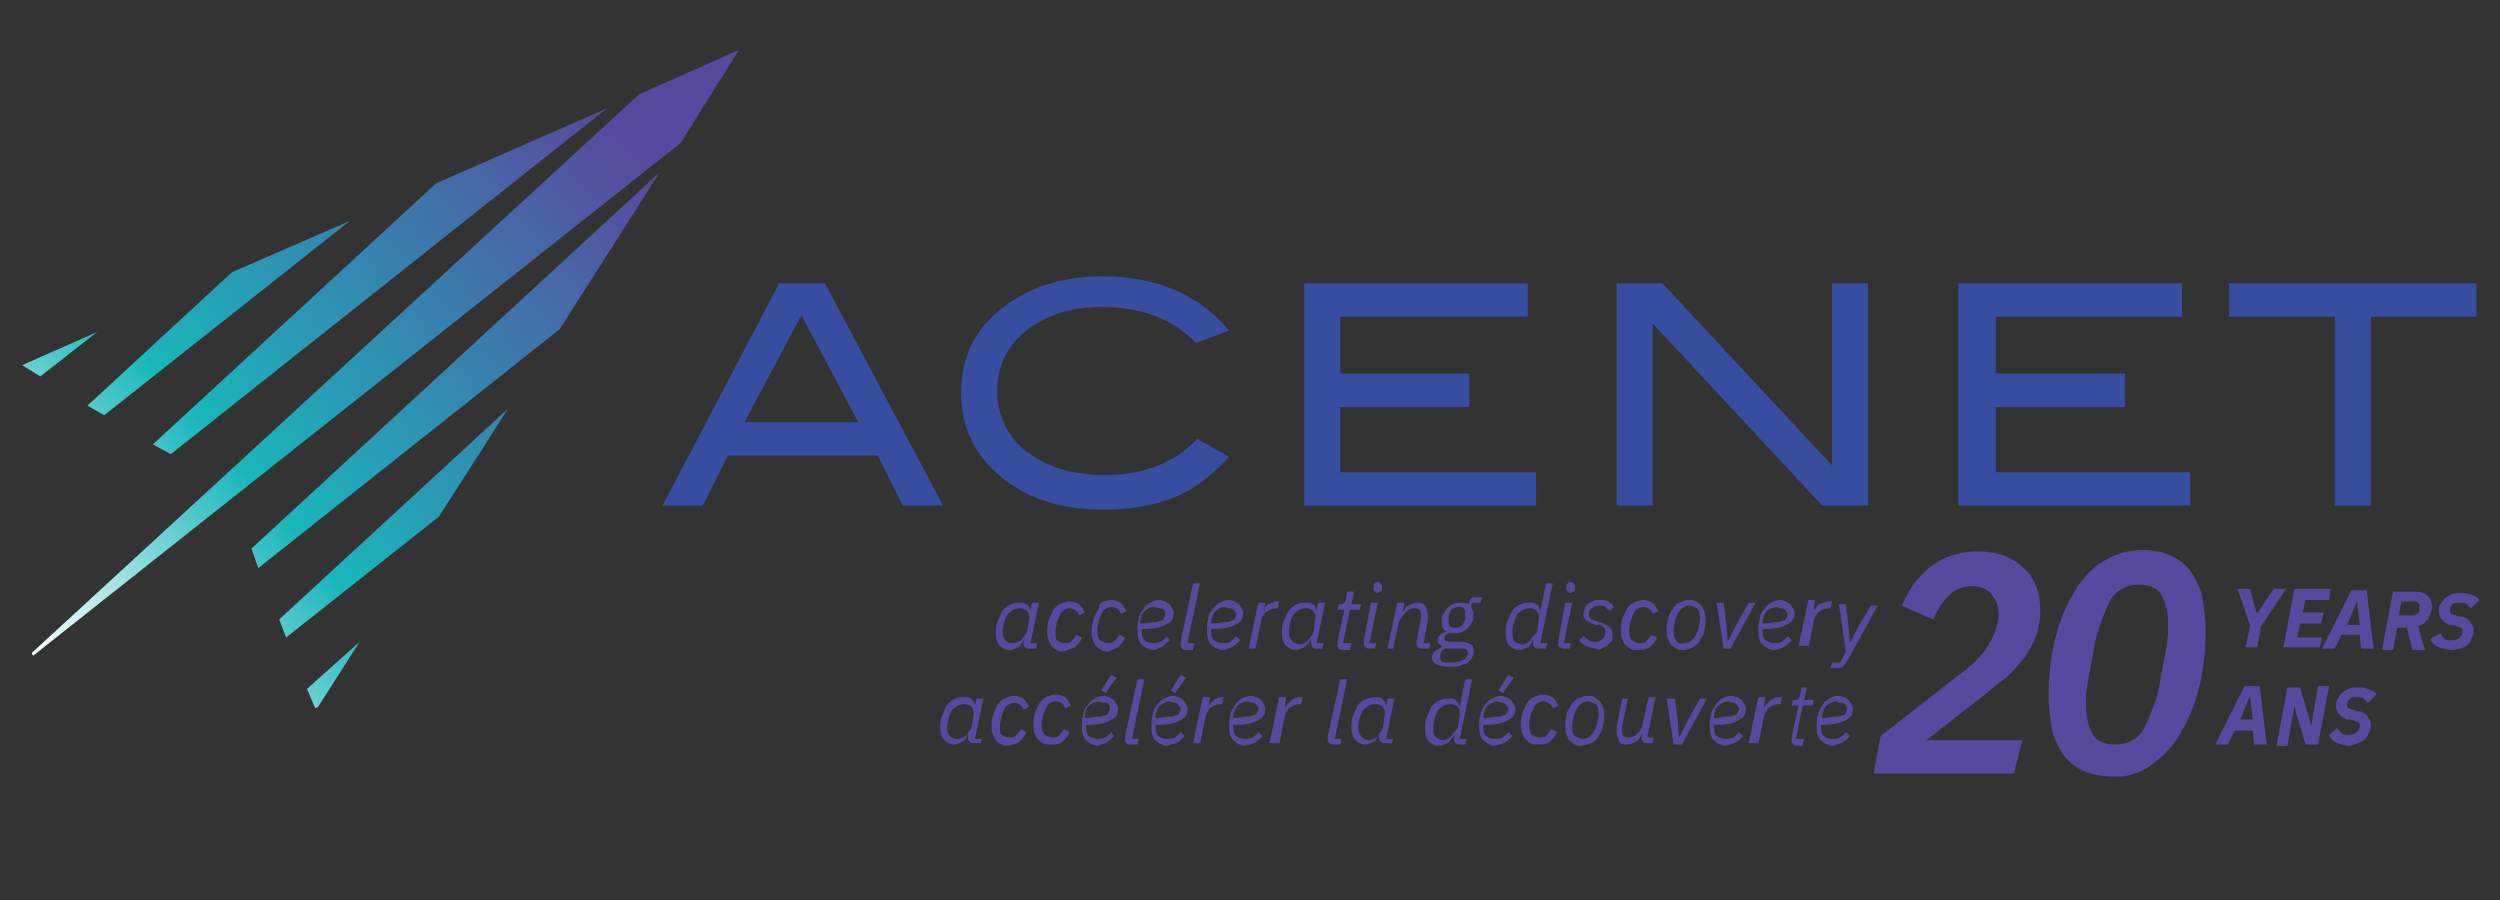 <svg version="1.1" id="Layer_1" xmlns="http://www.w3.org/2000/svg" xmlns:xlink="http://www.w3.org/1999/xlink" x="0px" y="0px" viewBox="0 0 180 64.8" style="enable-background:new 0 0 180 64.8;" xml:space="preserve">
<rect x="0" y="0" width="180" height="64.8" fill="#333333" stroke="none"/>
<style type="text/css">
	.st0{fill:#374D9F;}
	.st1{fill:url(#SVGID_1_);}
	.st2{fill:url(#SVGID_00000079481510816353040230000005397556152268218000_);}
	.st3{fill:#574A9E;}
	.st4{fill:url(#SVGID_00000098932864437689430560000009523406516997210544_);}
	.st5{fill:url(#SVGID_00000163038937608076204630000010994994368368699566_);}
	.st6{fill:url(#SVGID_00000118370685344241913610000012629060100632866963_);}
	.st7{fill:url(#SVGID_00000006666858968845546220000002711851843497156028_);}
	.st8{fill:#19B7BC;}
	.st9{fill:#898A8D;}
	.st10{fill:url(#SVGID_00000055689567986526635410000014024130928603898287_);}
</style>
<g>
	<g>
		<path class="st0" d="M178.4,20.4h-17.9v2.4h7.6v13.6h2.6V22.8h7.6V20.4z M157.8,34h-14.1v-4.7h9.3v-2.4h-9.3v-4.1h13.4v-2.4h-16.1
			v16h16.7V34z M134.5,20.4h-2.6v13.1l-12.2-13.1h-3.3v16h2.6V23.3l12.2,13.1h3.3V20.4z M110.6,34H96.5v-4.7h9.3v-2.4h-9.3v-4.1H110
			v-2.4H93.9v16h16.7V34z M79.4,19.9c-2.8,0-5.1,0.7-7,2.1c-2.2,1.6-3.2,3.7-3.2,6.3c0,2.6,1.1,4.7,3.2,6.3c1.9,1.4,4.2,2.1,7,2.1
			c2,0,3.7-0.3,5.2-0.9c1.4-0.6,2.7-1.6,3.9-2.9l-2.3-1.3c-1.6,1.7-3.8,2.6-6.7,2.6c-2.3,0-4.2-0.6-5.6-1.7
			c-1.4-1.1-2.1-2.6-2.1-4.4c0-1.7,0.7-3.2,2.1-4.3c1.4-1.1,3.2-1.7,5.4-1.7c2.9,0,5.2,0.9,6.8,2.6l2.4-0.9
			C86.4,21.3,83.4,19.9,79.4,19.9 M53.6,30.4l4.1-7.7l4.1,7.7H53.6z M59.4,20.4h-3.3l-8.4,16h2.9l1.8-3.6h10.8l1.8,3.6h2.9
			L59.4,20.4z"></path>
	</g>
	<linearGradient id="SVGID_1_" gradientUnits="userSpaceOnUse" x1="53.168" y1="3.653" x2="2.316" y2="47.085">
		<stop offset="0.161" style="stop-color:#574A9E"></stop>
		<stop offset="0.701" style="stop-color:#19B7BC"></stop>
		<stop offset="1" style="stop-color:#FFFFFF"></stop>
	</linearGradient>
	<path class="st1" d="M1.6,26.3l1.3,0.8L7,23.9l-5.2,2.3L1.6,26.3L1.6,26.3z M6.3,29.2l1.2,0.7l17.7-14l-8.5,3.7L6.3,29.2L6.3,29.2z
		 M20.6,45.9l11-8.7l5-7.8L20.1,44.6L20.6,45.9L20.6,45.9z M18.6,40.9l21.7-17.2l7.2-11.3L18.1,39.5L18.6,40.9L18.6,40.9z M53.2,3.6
		L46,6.8L2.3,47c0,0,0,0,0,0.1c0,0,0,0,0.1,0.1l46.6-36.9L53.2,3.6L53.2,3.6z M31.4,13.2L11,32l1.3,0.7L43.7,7.8L31.4,13.2
		L31.4,13.2z M22.1,49.6l0.6,1.4l0.2-0.1l3-4.7L22.1,49.6L22.1,49.6z"></path>
	<path class="st3" d="M177.2,46.7c0.2-0.1,0.4-0.2,0.5-0.3s0.2-0.3,0.3-0.5c0.1-0.2,0.1-0.4,0.1-0.5c0-0.2,0-0.3-0.1-0.4
		c-0.1-0.1-0.1-0.2-0.2-0.3c-0.1-0.1-0.2-0.2-0.3-0.2c-0.1-0.1-0.3-0.1-0.4-0.1l-0.3-0.1c-0.1,0-0.2-0.1-0.3-0.1
		c-0.1-0.1-0.1-0.2-0.1-0.3c0-0.2,0.1-0.3,0.2-0.4c0.1-0.1,0.3-0.1,0.5-0.1c0.2,0,0.4,0,0.5,0.1c0.1,0.1,0.2,0.2,0.3,0.3l0.6-0.6
		c-0.1-0.2-0.3-0.3-0.6-0.4s-0.5-0.1-0.8-0.1c-0.2,0-0.4,0-0.6,0.1c-0.2,0.1-0.4,0.2-0.5,0.3c-0.1,0.1-0.2,0.3-0.3,0.4
		s-0.1,0.3-0.1,0.5c0,0.2,0,0.3,0.1,0.4c0,0.1,0.1,0.2,0.2,0.3c0.1,0.1,0.2,0.2,0.3,0.2c0.1,0.1,0.2,0.1,0.4,0.1l0.3,0.1
		c0.1,0,0.2,0.1,0.3,0.1c0.1,0.1,0.1,0.2,0.1,0.3c0,0.2-0.1,0.3-0.2,0.4c-0.1,0.1-0.3,0.2-0.6,0.2c-0.2,0-0.4,0-0.5-0.1
		c-0.1-0.1-0.2-0.2-0.3-0.4L175,46c0.1,0.3,0.3,0.5,0.6,0.6c0.3,0.1,0.6,0.2,0.9,0.2C176.8,46.8,177,46.7,177.2,46.7 M172.7,44.4
		l0.2-1.1h0.9c0.1,0,0.2,0,0.3,0.1c0.1,0.1,0.1,0.1,0.1,0.2c0,0,0,0.1,0,0.1c0,0.1,0,0.1,0,0.2c0,0.1-0.1,0.3-0.2,0.3
		c-0.1,0.1-0.2,0.1-0.3,0.1H172.7z M172.6,45.2h0.7l0.4,1.6h0.9l-0.5-1.7c0.2-0.1,0.3-0.1,0.4-0.2c0.1-0.1,0.2-0.2,0.3-0.3
		c0.1-0.1,0.1-0.3,0.2-0.4c0-0.2,0.1-0.3,0.1-0.5c0-0.3-0.1-0.6-0.3-0.8c-0.2-0.2-0.5-0.3-0.9-0.3h-1.6l-0.8,4.2h0.8L172.6,45.2z
		 M169.9,45H169l0.7-1.7h0L169.9,45z M170.9,46.7l-0.5-4.2h-1.1l-2.1,4.2h0.9l0.5-1h1.3l0.1,1H170.9z M167,46.7l0.2-0.8h-1.8l0.2-1
		h1.5l0.2-0.8h-1.5l0.2-0.9h1.7l0.1-0.8h-2.6l-0.8,4.2H167z M162.5,46.7l0.3-1.6l1.8-2.7h-0.9l-1.2,1.8h0l-0.5-1.8h-0.9l0.9,2.6
		l-0.3,1.6H162.5z"></path>
	<path class="st3" d="M132.6,50.6c0.1,0,0.1,0,0.2,0.1c0.1,0,0.1,0.1,0.1,0.1c0,0.1,0.1,0.1,0.1,0.2c0,0.1,0,0.2-0.1,0.3
		c0,0.1-0.1,0.2-0.3,0.2c-0.1,0.1-0.3,0.1-0.5,0.1c-0.2,0-0.5,0.1-0.9,0.1l0-0.2c0-0.1,0.1-0.3,0.1-0.4c0.1-0.1,0.1-0.2,0.2-0.3
		c0.1-0.1,0.2-0.1,0.3-0.2c0.1,0,0.2-0.1,0.4-0.1C132.4,50.6,132.5,50.6,132.6,50.6 M132.6,53.5c0.2-0.1,0.4-0.3,0.6-0.5l-0.3-0.3
		c-0.1,0.2-0.3,0.3-0.4,0.4c-0.2,0.1-0.4,0.1-0.6,0.1c-0.3,0-0.4-0.1-0.6-0.2c-0.1-0.1-0.2-0.3-0.2-0.6c0,0,0-0.1,0-0.1s0-0.1,0-0.1
		c0.8,0,1.3-0.1,1.7-0.3c0.4-0.2,0.6-0.4,0.6-0.8c0-0.1,0-0.3-0.1-0.4c-0.1-0.1-0.1-0.2-0.2-0.3c-0.1-0.1-0.2-0.1-0.3-0.2
		c-0.1,0-0.3-0.1-0.4-0.1c-0.3,0-0.5,0.1-0.7,0.2c-0.2,0.1-0.4,0.3-0.5,0.5s-0.3,0.4-0.3,0.7c-0.1,0.2-0.1,0.5-0.1,0.8
		c0,0.5,0.1,0.8,0.3,1c0.2,0.2,0.5,0.4,0.9,0.4C132.2,53.6,132.4,53.6,132.6,53.5 M129.8,53.6l0.1-0.4h-0.6l0.5-2.4h0.7l0.1-0.4
		h-0.7l0.2-0.9h-0.4l-0.1,0.6c0,0.1-0.1,0.2-0.1,0.2c0,0-0.1,0.1-0.2,0.1h-0.2l-0.1,0.4h0.5l-0.5,2.3c0,0.1,0,0.1,0,0.2
		c0,0.1,0,0.2,0.1,0.3c0.1,0.1,0.2,0.1,0.3,0.1H129.8z M126.6,53.6l0.4-2c0-0.1,0.1-0.2,0.1-0.3c0.1-0.1,0.1-0.2,0.2-0.3
		c0.1-0.1,0.2-0.1,0.3-0.2c0.1,0,0.2-0.1,0.4-0.1h0.2l0.1-0.5h-0.2c-0.1,0-0.3,0-0.4,0.1c-0.1,0-0.2,0.1-0.3,0.2
		c-0.1,0.1-0.1,0.1-0.2,0.2s-0.1,0.2-0.2,0.2h0l0.1-0.7h-0.5l-0.7,3.3H126.6z M124.8,50.6c0.1,0,0.1,0,0.2,0.1s0.1,0.1,0.1,0.1
		c0,0.1,0.1,0.1,0.1,0.2c0,0.1,0,0.2-0.1,0.3c0,0.1-0.1,0.2-0.3,0.2c-0.1,0.1-0.3,0.1-0.5,0.1c-0.2,0-0.5,0.1-0.9,0.1l0-0.2
		c0-0.1,0.1-0.3,0.1-0.4c0.1-0.1,0.1-0.2,0.2-0.3c0.1-0.1,0.2-0.1,0.3-0.2c0.1,0,0.2-0.1,0.4-0.1C124.7,50.6,124.7,50.6,124.8,50.6
		 M124.9,53.5c0.2-0.1,0.4-0.3,0.6-0.5l-0.3-0.3c-0.1,0.2-0.3,0.3-0.4,0.4c-0.2,0.1-0.4,0.1-0.6,0.1c-0.3,0-0.4-0.1-0.6-0.2
		c-0.1-0.1-0.2-0.3-0.2-0.6c0,0,0-0.1,0-0.1c0,0,0-0.1,0-0.1c0.8,0,1.3-0.1,1.7-0.3c0.4-0.2,0.6-0.4,0.6-0.8c0-0.1,0-0.3-0.1-0.4
		s-0.1-0.2-0.2-0.3c-0.1-0.1-0.2-0.1-0.3-0.2c-0.1,0-0.3-0.1-0.4-0.1c-0.3,0-0.5,0.1-0.7,0.2s-0.4,0.3-0.5,0.5
		c-0.1,0.2-0.3,0.4-0.3,0.7c-0.1,0.2-0.1,0.5-0.1,0.8c0,0.5,0.1,0.8,0.3,1c0.2,0.2,0.5,0.4,0.9,0.4
		C124.4,53.6,124.6,53.6,124.9,53.5 M121.1,53.6l1.8-3.3h-0.5l-0.9,1.6l-0.6,1.2h0l-0.1-1.2l-0.2-1.6H120l0.5,3.3H121.1z
		 M116.8,50.3l-0.4,2c0,0.1,0,0.2,0,0.2c0,0.1,0,0.1,0,0.2c0,0.3,0.1,0.5,0.2,0.7c0.1,0.2,0.3,0.2,0.6,0.2c0.2,0,0.4-0.1,0.6-0.2
		c0.2-0.1,0.3-0.3,0.4-0.6h0l0,0.1c0,0.1,0,0.1,0,0.2c0,0.1,0,0.2,0.1,0.3c0.1,0.1,0.2,0.1,0.3,0.1h0.4l0.1-0.4h-0.5l0.6-2.9h-0.5
		l-0.4,1.8c0,0.1-0.1,0.3-0.1,0.4c-0.1,0.2-0.2,0.3-0.3,0.4c-0.2,0.2-0.4,0.3-0.6,0.3c-0.2,0-0.3,0-0.4-0.1
		c-0.1-0.1-0.1-0.2-0.1-0.4c0,0,0-0.1,0-0.1c0-0.1,0-0.1,0-0.2l0.4-2H116.8z M113.4,53c-0.1-0.1-0.2-0.3-0.2-0.6c0-0.1,0-0.2,0-0.3
		l0.1-0.5c0.1-0.3,0.2-0.6,0.4-0.8c0.2-0.2,0.4-0.3,0.6-0.3c0.2,0,0.4,0.1,0.6,0.2c0.1,0.1,0.2,0.3,0.2,0.6c0,0.1,0,0.2,0,0.3
		l-0.1,0.5c-0.1,0.3-0.2,0.6-0.4,0.8c-0.2,0.2-0.4,0.3-0.6,0.3C113.8,53.2,113.6,53.1,113.4,53 M114.6,53.5c0.2-0.1,0.4-0.3,0.5-0.5
		c0.1-0.2,0.3-0.4,0.3-0.7c0.1-0.3,0.1-0.5,0.1-0.8c0-0.2,0-0.4-0.1-0.6c-0.1-0.2-0.1-0.3-0.2-0.4c-0.1-0.1-0.2-0.2-0.4-0.3
		c-0.1-0.1-0.3-0.1-0.5-0.1c-0.2,0-0.5,0.1-0.7,0.2c-0.2,0.1-0.4,0.3-0.5,0.5c-0.1,0.2-0.3,0.4-0.3,0.7c-0.1,0.3-0.1,0.5-0.1,0.8
		c0,0.2,0,0.4,0.1,0.6c0.1,0.2,0.1,0.3,0.2,0.4c0.1,0.1,0.2,0.2,0.4,0.3c0.1,0.1,0.3,0.1,0.5,0.1C114.2,53.6,114.4,53.6,114.6,53.5
		 M111.6,53.4c0.2-0.2,0.4-0.4,0.5-0.7l-0.4-0.2c-0.1,0.2-0.3,0.4-0.4,0.5c-0.1,0.1-0.3,0.1-0.4,0.1c-0.3,0-0.4-0.1-0.6-0.2
		c-0.1-0.1-0.2-0.3-0.2-0.6c0,0,0-0.1,0-0.1c0-0.1,0-0.1,0-0.2l0.1-0.5c0.1-0.3,0.2-0.5,0.3-0.7c0.2-0.2,0.4-0.3,0.6-0.3
		c0.3,0,0.6,0.2,0.7,0.5l0.4-0.2c-0.1-0.2-0.2-0.4-0.4-0.6c-0.2-0.1-0.4-0.2-0.7-0.2c-0.2,0-0.5,0.1-0.7,0.2s-0.4,0.3-0.5,0.5
		c-0.1,0.2-0.2,0.4-0.3,0.7c-0.1,0.3-0.1,0.5-0.1,0.8c0,0.2,0,0.4,0.1,0.6c0.1,0.2,0.1,0.3,0.2,0.4c0.1,0.1,0.2,0.2,0.4,0.3
		c0.1,0.1,0.3,0.1,0.5,0.1C111.1,53.6,111.4,53.6,111.6,53.4 M109,48.8l-0.4-0.2l-0.7,1.1l0.3,0.2L109,48.8z M108.2,50.6
		c0.1,0,0.1,0,0.2,0.1s0.1,0.1,0.1,0.1c0,0.1,0.1,0.1,0.1,0.2c0,0.1,0,0.2-0.1,0.3c0,0.1-0.1,0.2-0.3,0.2c-0.1,0.1-0.3,0.1-0.5,0.1
		c-0.2,0-0.5,0.1-0.9,0.1l0-0.2c0-0.1,0.1-0.3,0.1-0.4c0.1-0.1,0.1-0.2,0.2-0.3c0.1-0.1,0.2-0.1,0.3-0.2c0.1,0,0.2-0.1,0.4-0.1
		C108.1,50.6,108.2,50.6,108.2,50.6 M108.3,53.5c0.2-0.1,0.4-0.3,0.6-0.5l-0.3-0.3c-0.1,0.2-0.3,0.3-0.4,0.4
		c-0.2,0.1-0.4,0.1-0.6,0.1c-0.3,0-0.4-0.1-0.6-0.2c-0.1-0.1-0.2-0.3-0.2-0.6c0,0,0-0.1,0-0.1c0,0,0-0.1,0-0.1
		c0.8,0,1.3-0.1,1.7-0.3c0.4-0.2,0.6-0.4,0.6-0.8c0-0.1,0-0.3-0.1-0.4s-0.1-0.2-0.2-0.3c-0.1-0.1-0.2-0.1-0.3-0.2
		c-0.1,0-0.3-0.1-0.4-0.1c-0.3,0-0.5,0.1-0.7,0.2s-0.4,0.3-0.5,0.5s-0.3,0.4-0.3,0.7c-0.1,0.2-0.1,0.5-0.1,0.8c0,0.5,0.1,0.8,0.3,1
		c0.2,0.2,0.5,0.4,0.9,0.4C107.8,53.6,108.1,53.6,108.3,53.5 M103.3,53c-0.1-0.1-0.1-0.3-0.1-0.5c0-0.1,0-0.2,0-0.3l0.1-0.5
		c0.1-0.3,0.2-0.6,0.4-0.7c0.2-0.2,0.4-0.3,0.7-0.3c0.1,0,0.3,0,0.4,0.1c0.1,0,0.2,0.1,0.2,0.2c0.1,0.1,0.1,0.2,0.1,0.2
		c0,0.1,0,0.2,0,0.3l-0.1,0.7c0,0.2-0.1,0.3-0.2,0.4c-0.1,0.1-0.2,0.2-0.3,0.4c-0.1,0.1-0.2,0.2-0.3,0.2c-0.1,0.1-0.2,0.1-0.4,0.1
		C103.5,53.2,103.4,53.1,103.3,53 M105.5,53.6l0.1-0.4h-0.5l0.9-4.3h-0.5l-0.4,2h0c0-0.1-0.1-0.2-0.1-0.3c-0.1-0.1-0.1-0.1-0.2-0.2
		c-0.1-0.1-0.2-0.1-0.3-0.1c-0.1,0-0.2,0-0.3,0c-0.3,0-0.5,0.1-0.7,0.2c-0.2,0.1-0.4,0.3-0.5,0.5c-0.1,0.2-0.2,0.5-0.3,0.7
		c-0.1,0.3-0.1,0.5-0.1,0.8c0,0.4,0.1,0.7,0.3,0.9c0.2,0.2,0.4,0.3,0.7,0.3c0.2,0,0.4-0.1,0.6-0.2c0.2-0.1,0.3-0.3,0.5-0.6h0l0,0.1
		c0,0.1,0,0.1,0,0.2c0,0.1,0,0.2,0.1,0.3c0.1,0.1,0.2,0.1,0.3,0.1H105.5z M98,53c-0.1-0.1-0.2-0.3-0.2-0.5c0-0.1,0-0.2,0-0.3
		l0.1-0.5c0.1-0.3,0.2-0.6,0.4-0.7c0.2-0.2,0.4-0.3,0.7-0.3c0.1,0,0.3,0,0.4,0.1c0.1,0,0.2,0.1,0.2,0.2c0.1,0.1,0.1,0.2,0.1,0.2
		c0,0.1,0,0.2,0,0.3l-0.1,0.7c0,0.2-0.1,0.3-0.1,0.4c-0.1,0.1-0.2,0.2-0.3,0.4c-0.1,0.1-0.2,0.2-0.3,0.2c-0.1,0.1-0.2,0.1-0.4,0.1
		C98.2,53.2,98.1,53.1,98,53 M100.2,53.6l0.1-0.4h-0.5l0.6-2.9h-0.5l-0.1,0.5h0c0-0.1-0.1-0.2-0.1-0.3c-0.1-0.1-0.1-0.1-0.2-0.2
		c-0.1-0.1-0.2-0.1-0.3-0.1c-0.1,0-0.2,0-0.3,0c-0.3,0-0.5,0.1-0.7,0.2c-0.2,0.1-0.4,0.3-0.5,0.5c-0.1,0.2-0.2,0.5-0.3,0.7
		s-0.1,0.5-0.1,0.8c0,0.4,0.1,0.7,0.3,0.9c0.2,0.2,0.4,0.3,0.7,0.3c0.2,0,0.4-0.1,0.6-0.2c0.2-0.1,0.3-0.3,0.4-0.6h0l0,0.1
		c0,0.1,0,0.1,0,0.2c0,0.1,0,0.2,0.1,0.3c0.1,0.1,0.2,0.1,0.3,0.1H100.2z M96.5,53.6l0.1-0.4h-0.5l0.9-4.3h-0.5L95.6,53
		c0,0.1,0,0.1,0,0.2c0,0.1,0,0.2,0.1,0.3c0.1,0.1,0.2,0.1,0.3,0.1H96.5z M92.1,53.6l0.4-2c0-0.1,0.1-0.2,0.1-0.3
		c0.1-0.1,0.1-0.2,0.2-0.3c0.1-0.1,0.2-0.1,0.3-0.2c0.1,0,0.2-0.1,0.4-0.1h0.2l0.1-0.5h-0.2c-0.1,0-0.3,0-0.4,0.1
		c-0.1,0-0.2,0.1-0.3,0.2c-0.1,0.1-0.1,0.1-0.2,0.2c-0.1,0.1-0.1,0.2-0.2,0.2h0l0.1-0.7h-0.5l-0.7,3.3H92.1z M90.2,50.6
		c0.1,0,0.1,0,0.2,0.1s0.1,0.1,0.1,0.1c0,0.1,0.1,0.1,0.1,0.2c0,0.1,0,0.2-0.1,0.3c0,0.1-0.1,0.2-0.3,0.2c-0.1,0.1-0.3,0.1-0.5,0.1
		c-0.2,0-0.5,0.1-0.9,0.1l0-0.2c0-0.1,0.1-0.3,0.1-0.4c0.1-0.1,0.1-0.2,0.2-0.3c0.1-0.1,0.2-0.1,0.3-0.2c0.1,0,0.2-0.1,0.4-0.1
		C90.1,50.6,90.2,50.6,90.2,50.6 M90.3,53.5c0.2-0.1,0.4-0.3,0.6-0.5l-0.3-0.3c-0.1,0.2-0.3,0.3-0.4,0.4c-0.2,0.1-0.4,0.1-0.6,0.1
		c-0.3,0-0.4-0.1-0.6-0.2c-0.1-0.1-0.2-0.3-0.2-0.6c0,0,0-0.1,0-0.1s0-0.1,0-0.1c0.8,0,1.3-0.1,1.7-0.3c0.4-0.2,0.6-0.4,0.6-0.8
		c0-0.1,0-0.3-0.1-0.4s-0.1-0.2-0.2-0.3c-0.1-0.1-0.2-0.1-0.3-0.2c-0.1,0-0.3-0.1-0.4-0.1c-0.3,0-0.5,0.1-0.7,0.2s-0.4,0.3-0.5,0.5
		c-0.1,0.2-0.3,0.4-0.3,0.7c-0.1,0.2-0.1,0.5-0.1,0.8c0,0.5,0.1,0.8,0.3,1c0.2,0.2,0.5,0.4,0.9,0.4C89.8,53.6,90.1,53.6,90.3,53.5
		 M86.4,53.6l0.4-2c0-0.1,0.1-0.2,0.1-0.3c0.1-0.1,0.1-0.2,0.2-0.3c0.1-0.1,0.2-0.1,0.3-0.2c0.1,0,0.2-0.1,0.4-0.1h0.2l0.1-0.5H88
		c-0.1,0-0.3,0-0.4,0.1c-0.1,0-0.2,0.1-0.3,0.2c-0.1,0.1-0.1,0.1-0.2,0.2S87,50.8,87,50.9h0l0.1-0.7h-0.5l-0.7,3.3H86.4z M85.4,48.8
		L85,48.6l-0.7,1.1l0.3,0.2L85.4,48.8z M84.6,50.6c0.1,0,0.1,0,0.2,0.1s0.1,0.1,0.1,0.1c0,0.1,0.1,0.1,0.1,0.2c0,0.1,0,0.2-0.1,0.3
		c0,0.1-0.1,0.2-0.3,0.2c-0.1,0.1-0.3,0.1-0.5,0.1c-0.2,0-0.5,0.1-0.9,0.1l0-0.2c0-0.1,0.1-0.3,0.1-0.4c0.1-0.1,0.1-0.2,0.2-0.3
		c0.1-0.1,0.2-0.1,0.3-0.2c0.1,0,0.2-0.1,0.4-0.1C84.5,50.6,84.5,50.6,84.6,50.6 M84.7,53.5c0.2-0.1,0.4-0.3,0.6-0.5L85,52.7
		c-0.1,0.2-0.3,0.3-0.4,0.4c-0.2,0.1-0.4,0.1-0.6,0.1c-0.3,0-0.4-0.1-0.6-0.2c-0.1-0.1-0.2-0.3-0.2-0.6c0,0,0-0.1,0-0.1
		c0,0,0-0.1,0-0.1c0.8,0,1.3-0.1,1.7-0.3c0.4-0.2,0.6-0.4,0.6-0.8c0-0.1,0-0.3-0.1-0.4s-0.1-0.2-0.2-0.3c-0.1-0.1-0.2-0.1-0.3-0.2
		c-0.1,0-0.3-0.1-0.4-0.1c-0.3,0-0.5,0.1-0.7,0.2c-0.2,0.1-0.4,0.3-0.5,0.5c-0.2,0.2-0.3,0.4-0.3,0.7c-0.1,0.2-0.1,0.5-0.1,0.8
		c0,0.5,0.1,0.8,0.3,1c0.2,0.2,0.5,0.4,0.9,0.4C84.2,53.6,84.4,53.6,84.7,53.5 M81.9,53.6l0.1-0.4h-0.5l0.9-4.3h-0.5L81,53
		c0,0.1,0,0.1,0,0.2c0,0.1,0,0.2,0.1,0.3c0.1,0.1,0.2,0.1,0.3,0.1H81.9z M80.4,48.8l-0.4-0.2l-0.7,1.1l0.3,0.2L80.4,48.8z
		 M79.6,50.6c0.1,0,0.1,0,0.2,0.1s0.1,0.1,0.1,0.1c0,0.1,0,0.1,0,0.2c0,0.1,0,0.2-0.1,0.3c0,0.1-0.1,0.2-0.3,0.2
		c-0.1,0.1-0.3,0.1-0.5,0.1c-0.2,0-0.5,0.1-0.9,0.1l0-0.2c0-0.1,0.1-0.3,0.1-0.4c0.1-0.1,0.1-0.2,0.2-0.3c0.1-0.1,0.2-0.1,0.3-0.2
		c0.1,0,0.2-0.1,0.4-0.1C79.4,50.6,79.5,50.6,79.6,50.6 M79.6,53.5c0.2-0.1,0.4-0.3,0.6-0.5L80,52.7c-0.1,0.2-0.3,0.3-0.4,0.4
		c-0.2,0.1-0.4,0.1-0.6,0.1c-0.3,0-0.4-0.1-0.6-0.2c-0.1-0.1-0.2-0.3-0.2-0.6c0,0,0-0.1,0-0.1s0-0.1,0-0.1c0.8,0,1.3-0.1,1.7-0.3
		c0.4-0.2,0.6-0.4,0.6-0.8c0-0.1,0-0.3-0.1-0.4s-0.1-0.2-0.2-0.3c-0.1-0.1-0.2-0.1-0.3-0.2c-0.1,0-0.3-0.1-0.4-0.1
		c-0.3,0-0.5,0.1-0.7,0.2c-0.2,0.1-0.4,0.3-0.5,0.5c-0.2,0.2-0.3,0.4-0.3,0.7c-0.1,0.2-0.1,0.5-0.1,0.8c0,0.5,0.1,0.8,0.3,1
		c0.2,0.2,0.5,0.4,0.9,0.4C79.2,53.6,79.4,53.6,79.6,53.5 M76.5,53.4c0.2-0.2,0.4-0.4,0.5-0.7l-0.4-0.2c-0.1,0.2-0.3,0.4-0.4,0.5
		c-0.1,0.1-0.3,0.1-0.4,0.1c-0.3,0-0.4-0.1-0.6-0.2c-0.1-0.1-0.2-0.3-0.2-0.6c0,0,0-0.1,0-0.1c0-0.1,0-0.1,0-0.2l0.1-0.5
		c0.1-0.3,0.2-0.5,0.3-0.7c0.2-0.2,0.4-0.3,0.6-0.3c0.4,0,0.6,0.2,0.7,0.5l0.4-0.2c-0.1-0.2-0.2-0.4-0.4-0.6
		c-0.2-0.1-0.4-0.2-0.7-0.2c-0.2,0-0.5,0.1-0.7,0.2s-0.4,0.3-0.5,0.5c-0.1,0.2-0.2,0.4-0.3,0.7c-0.1,0.3-0.1,0.5-0.1,0.8
		c0,0.2,0,0.4,0.1,0.6s0.1,0.3,0.2,0.4s0.2,0.2,0.4,0.3c0.1,0.1,0.3,0.1,0.5,0.1C76,53.6,76.3,53.6,76.5,53.4 M73.4,53.4
		c0.2-0.2,0.4-0.4,0.5-0.7l-0.4-0.2c-0.1,0.2-0.3,0.4-0.4,0.5c-0.1,0.1-0.3,0.1-0.4,0.1c-0.3,0-0.4-0.1-0.6-0.2
		C72,52.8,72,52.6,72,52.4c0,0,0-0.1,0-0.1c0-0.1,0-0.1,0-0.2l0.1-0.5c0.1-0.3,0.2-0.5,0.3-0.7c0.2-0.2,0.4-0.3,0.6-0.3
		c0.3,0,0.6,0.2,0.7,0.5l0.4-0.2c-0.1-0.2-0.2-0.4-0.4-0.6c-0.2-0.1-0.4-0.2-0.7-0.2c-0.2,0-0.5,0.1-0.7,0.2
		c-0.2,0.1-0.4,0.3-0.5,0.5c-0.1,0.2-0.2,0.4-0.3,0.7c-0.1,0.3-0.1,0.5-0.1,0.8c0,0.2,0,0.4,0.1,0.6c0.1,0.2,0.1,0.3,0.2,0.4
		c0.1,0.1,0.2,0.2,0.4,0.3c0.1,0.1,0.3,0.1,0.5,0.1C72.9,53.6,73.2,53.6,73.4,53.4 M68.4,53c-0.1-0.1-0.2-0.3-0.2-0.5
		c0-0.1,0-0.2,0-0.3l0.1-0.5c0.1-0.3,0.2-0.6,0.4-0.7c0.2-0.2,0.4-0.3,0.7-0.3c0.1,0,0.3,0,0.4,0.1c0.1,0,0.2,0.1,0.2,0.2
		c0.1,0.1,0.1,0.2,0.1,0.2c0,0.1,0,0.2,0,0.3L70,52.1c0,0.2-0.1,0.3-0.1,0.4c-0.1,0.1-0.2,0.2-0.3,0.4c-0.1,0.1-0.2,0.2-0.3,0.2
		c-0.1,0.1-0.2,0.1-0.4,0.1C68.7,53.2,68.5,53.1,68.4,53 M70.6,53.6l0.1-0.4h-0.5l0.6-2.9h-0.5l-0.1,0.5h0c0-0.1-0.1-0.2-0.1-0.3
		c-0.1-0.1-0.1-0.1-0.2-0.2c-0.1-0.1-0.2-0.1-0.3-0.1c-0.1,0-0.2,0-0.3,0c-0.3,0-0.5,0.1-0.7,0.2c-0.2,0.1-0.4,0.3-0.5,0.5
		c-0.1,0.2-0.2,0.5-0.3,0.7c-0.1,0.3-0.1,0.5-0.1,0.8c0,0.4,0.1,0.7,0.3,0.9c0.2,0.2,0.4,0.3,0.7,0.3c0.2,0,0.4-0.1,0.6-0.2
		c0.2-0.1,0.3-0.3,0.4-0.6h0l0,0.1c0,0.1,0,0.1,0,0.2c0,0.1,0,0.2,0.1,0.3c0.1,0.1,0.2,0.1,0.3,0.1H70.6z"></path>
	<path class="st3" d="M133.8,45.1l-0.6,1.2h0l-0.1-1.2l-0.2-1.6h-0.5l0.5,3.4l-0.4,0.8h-0.6l-0.1,0.4h0.5c0.2,0,0.3,0,0.4-0.1
		c0.1-0.1,0.2-0.2,0.3-0.4l2.2-4h-0.5L133.8,45.1z M130.2,46.7l0.4-2c0-0.1,0.1-0.2,0.1-0.3c0.1-0.1,0.1-0.2,0.2-0.3
		c0.1-0.1,0.2-0.1,0.3-0.2c0.1,0,0.2-0.1,0.4-0.1h0.2l0.1-0.5h-0.2c-0.1,0-0.3,0-0.4,0.1c-0.1,0-0.2,0.1-0.3,0.1
		c-0.1,0.1-0.1,0.1-0.2,0.2c-0.1,0.1-0.1,0.2-0.2,0.2h0l0.1-0.7h-0.5l-0.7,3.3H130.2z M128.3,43.8c0.1,0,0.1,0,0.2,0.1
		c0.1,0,0.1,0.1,0.1,0.1c0,0.1,0.1,0.1,0.1,0.2c0,0.1,0,0.2-0.1,0.3c0,0.1-0.1,0.2-0.3,0.2c-0.1,0.1-0.3,0.1-0.5,0.1
		c-0.2,0-0.5,0.1-0.9,0.1l0-0.2c0-0.1,0.1-0.3,0.1-0.4c0.1-0.1,0.1-0.2,0.2-0.3c0.1-0.1,0.2-0.1,0.3-0.2c0.1,0,0.2-0.1,0.4-0.1
		C128.2,43.8,128.3,43.8,128.3,43.8 M128.4,46.6c0.2-0.1,0.4-0.3,0.6-0.5l-0.3-0.3c-0.1,0.2-0.3,0.3-0.4,0.4
		c-0.2,0.1-0.4,0.1-0.6,0.1c-0.3,0-0.4-0.1-0.6-0.2c-0.1-0.1-0.2-0.3-0.2-0.6c0,0,0-0.1,0-0.1c0,0,0-0.1,0-0.1
		c0.8,0,1.3-0.1,1.7-0.3c0.4-0.2,0.6-0.4,0.6-0.8c0-0.2,0-0.3-0.1-0.4c-0.1-0.1-0.1-0.2-0.2-0.3c-0.1-0.1-0.2-0.1-0.3-0.2
		c-0.1,0-0.3-0.1-0.4-0.1c-0.3,0-0.5,0.1-0.7,0.2c-0.2,0.1-0.4,0.3-0.5,0.5c-0.2,0.2-0.3,0.4-0.3,0.7c-0.1,0.2-0.1,0.5-0.1,0.8
		c0,0.5,0.1,0.8,0.3,1c0.2,0.2,0.5,0.4,0.9,0.4C127.9,46.8,128.2,46.7,128.4,46.6 M124.6,46.7l1.8-3.3h-0.5l-0.9,1.6l-0.6,1.2h0
		l-0.1-1.2l-0.2-1.6h-0.5l0.5,3.3H124.6z M120.7,46.1c-0.1-0.1-0.2-0.3-0.2-0.6c0-0.1,0-0.2,0-0.3l0.1-0.5c0.1-0.3,0.2-0.6,0.4-0.8
		c0.2-0.2,0.4-0.3,0.6-0.3c0.2,0,0.4,0.1,0.6,0.2c0.1,0.1,0.2,0.3,0.2,0.6c0,0.1,0,0.2,0,0.3l-0.1,0.5c-0.1,0.3-0.2,0.6-0.4,0.8
		c-0.2,0.2-0.4,0.3-0.6,0.3C121,46.4,120.8,46.3,120.7,46.1 M121.9,46.6c0.2-0.1,0.4-0.3,0.5-0.5c0.1-0.2,0.3-0.4,0.3-0.7
		c0.1-0.3,0.1-0.5,0.1-0.8c0-0.2,0-0.4-0.1-0.6c-0.1-0.2-0.1-0.3-0.2-0.4c-0.1-0.1-0.2-0.2-0.4-0.3c-0.1-0.1-0.3-0.1-0.5-0.1
		c-0.2,0-0.5,0.1-0.7,0.2c-0.2,0.1-0.4,0.3-0.5,0.5c-0.1,0.2-0.3,0.4-0.3,0.7c-0.1,0.3-0.1,0.5-0.1,0.8c0,0.2,0,0.4,0.1,0.6
		c0.1,0.2,0.1,0.3,0.2,0.4c0.1,0.1,0.2,0.2,0.4,0.3c0.1,0.1,0.3,0.1,0.5,0.1C121.4,46.8,121.7,46.7,121.9,46.6 M118.8,46.6
		c0.2-0.2,0.4-0.4,0.5-0.7l-0.4-0.2c-0.1,0.2-0.3,0.4-0.4,0.5c-0.1,0.1-0.3,0.1-0.4,0.1c-0.3,0-0.4-0.1-0.6-0.2
		c-0.1-0.1-0.2-0.3-0.2-0.6c0,0,0-0.1,0-0.1c0-0.1,0-0.1,0-0.2l0.1-0.5c0.1-0.3,0.2-0.5,0.3-0.7c0.2-0.2,0.4-0.3,0.6-0.3
		c0.3,0,0.6,0.2,0.7,0.5l0.4-0.2c-0.1-0.2-0.2-0.4-0.4-0.6c-0.2-0.1-0.4-0.2-0.7-0.2c-0.2,0-0.5,0.1-0.7,0.2
		c-0.2,0.1-0.4,0.3-0.5,0.5c-0.1,0.2-0.2,0.4-0.3,0.7c-0.1,0.3-0.1,0.5-0.1,0.8c0,0.2,0,0.4,0.1,0.6c0.1,0.2,0.1,0.3,0.2,0.4
		s0.2,0.2,0.4,0.3c0.1,0.1,0.3,0.1,0.5,0.1C118.4,46.8,118.6,46.7,118.8,46.6 M115.3,46.7c0.1-0.1,0.3-0.1,0.4-0.2
		c0.1-0.1,0.2-0.2,0.3-0.3c0.1-0.1,0.1-0.3,0.1-0.5c0-0.1,0-0.3-0.1-0.4s-0.1-0.2-0.2-0.2c-0.1-0.1-0.2-0.1-0.3-0.2
		c-0.1,0-0.2-0.1-0.4-0.1l-0.2-0.1c-0.2,0-0.3-0.1-0.4-0.2c-0.1-0.1-0.1-0.2-0.1-0.3c0-0.2,0.1-0.3,0.2-0.4c0.1-0.1,0.3-0.2,0.5-0.2
		c0.2,0,0.4,0,0.5,0.1c0.1,0.1,0.2,0.2,0.3,0.3l0.3-0.3c-0.1-0.2-0.3-0.3-0.4-0.4c-0.2-0.1-0.4-0.1-0.6-0.1c-0.2,0-0.4,0-0.5,0.1
		c-0.2,0.1-0.3,0.1-0.4,0.2c-0.1,0.1-0.2,0.2-0.2,0.3c0,0.1-0.1,0.3-0.1,0.4c0,0.1,0,0.3,0.1,0.3c0,0.1,0.1,0.2,0.2,0.2
		c0.1,0.1,0.2,0.1,0.3,0.2c0.1,0,0.2,0.1,0.3,0.1l0.2,0c0.2,0,0.3,0.1,0.4,0.2c0.1,0.1,0.1,0.2,0.1,0.3c0,0.2-0.1,0.4-0.2,0.5
		c-0.1,0.1-0.3,0.2-0.5,0.2c-0.2,0-0.4,0-0.5-0.1c-0.1-0.1-0.3-0.2-0.4-0.3l-0.3,0.3c0.1,0.2,0.3,0.3,0.5,0.4
		c0.2,0.1,0.5,0.2,0.7,0.2C115,46.8,115.2,46.8,115.3,46.7 M113,46.7l0.1-0.4h-0.5l0.6-2.9h-0.5l-0.5,2.7c0,0.1,0,0.1,0,0.2
		c0,0.1,0,0.2,0.1,0.3c0.1,0.1,0.2,0.1,0.3,0.1H113z M113.3,42.6c0.1,0,0.1-0.1,0.1-0.2c0-0.1,0-0.1,0-0.1c0,0,0,0,0-0.1
		c0-0.1,0-0.1-0.1-0.2c0,0-0.1-0.1-0.2-0.1c-0.1,0-0.2,0-0.2,0.1c-0.1,0-0.1,0.1-0.1,0.2c0,0.1,0,0.1,0,0.1c0,0,0,0,0,0.1
		c0,0.1,0,0.1,0.1,0.2c0,0,0.1,0.1,0.2,0.1C113.2,42.6,113.3,42.6,113.3,42.6 M109,46.1c-0.1-0.1-0.1-0.3-0.1-0.5c0-0.1,0-0.2,0-0.3
		l0.1-0.5c0.1-0.3,0.2-0.6,0.4-0.7c0.2-0.2,0.4-0.3,0.7-0.3c0.1,0,0.3,0,0.4,0.1c0.1,0,0.2,0.1,0.2,0.2c0.1,0.1,0.1,0.2,0.1,0.2
		c0,0.1,0,0.2,0,0.3l-0.1,0.7c0,0.2-0.1,0.3-0.2,0.4c-0.1,0.1-0.2,0.2-0.3,0.4c-0.1,0.1-0.2,0.2-0.3,0.2c-0.1,0.1-0.2,0.1-0.4,0.1
		C109.3,46.3,109.1,46.3,109,46.1 M111.3,46.7l0.1-0.4h-0.5l0.9-4.3h-0.5l-0.4,2h0c0-0.1-0.1-0.2-0.1-0.3s-0.1-0.1-0.2-0.2
		c-0.1-0.1-0.2-0.1-0.3-0.1c-0.1,0-0.2,0-0.3,0c-0.3,0-0.5,0.1-0.7,0.2c-0.2,0.1-0.4,0.3-0.5,0.5c-0.1,0.2-0.2,0.5-0.3,0.7
		c-0.1,0.3-0.1,0.5-0.1,0.8c0,0.4,0.1,0.7,0.3,0.9c0.2,0.2,0.4,0.3,0.7,0.3c0.2,0,0.4-0.1,0.6-0.2c0.2-0.1,0.3-0.3,0.4-0.6h0l0,0.1
		c0,0.1,0,0.1,0,0.2c0,0.1,0,0.2,0.1,0.3c0.1,0.1,0.2,0.1,0.3,0.1H111.3z M104.4,45.1c-0.1-0.1-0.1-0.2-0.1-0.4c0,0,0-0.1,0-0.1
		c0,0,0-0.1,0-0.2c0-0.2,0.1-0.3,0.2-0.5c0.1-0.1,0.3-0.2,0.5-0.2c0.2,0,0.4,0,0.4,0.1c0.1,0.1,0.1,0.2,0.1,0.4c0,0,0,0.1,0,0.1
		c0,0,0,0.1,0,0.2c0,0.2-0.1,0.3-0.2,0.5c-0.1,0.1-0.3,0.2-0.5,0.2C104.6,45.2,104.5,45.2,104.4,45.1 M105.4,47.5
		c-0.2,0.1-0.4,0.2-0.8,0.2h-0.3c-0.1,0-0.2,0-0.3,0c-0.1,0-0.2-0.1-0.2-0.1s-0.1-0.1-0.1-0.2c0-0.1,0-0.1,0-0.2
		c0-0.2,0.1-0.4,0.4-0.5h1.1c0.2,0,0.3,0,0.4,0.1c0.1,0.1,0.1,0.2,0.1,0.3C105.6,47.2,105.6,47.4,105.4,47.5 M105.9,46.4
		c-0.2-0.1-0.4-0.2-0.8-0.2h-0.7c-0.3,0-0.4-0.1-0.4-0.2c0-0.1,0-0.2,0.1-0.3c0.1-0.1,0.2-0.1,0.4-0.1c0,0,0.1,0,0.1,0
		c0,0,0.1,0,0.1,0c0.2,0,0.4,0,0.6-0.1c0.2-0.1,0.3-0.2,0.4-0.3c0.1-0.1,0.2-0.3,0.3-0.4c0.1-0.2,0.1-0.3,0.1-0.5
		c0-0.3-0.1-0.5-0.2-0.6l0.1-0.3h0.6l0.1-0.4h-0.5c-0.1,0-0.2,0-0.3,0.1c-0.1,0.1-0.1,0.2-0.1,0.3l0,0.1c-0.2-0.1-0.4-0.1-0.6-0.1
		c-0.2,0-0.4,0-0.6,0.1c-0.2,0.1-0.3,0.2-0.4,0.3s-0.2,0.3-0.3,0.4c-0.1,0.2-0.1,0.3-0.1,0.5c0,0.4,0.1,0.7,0.4,0.8l0,0
		c-0.2,0-0.4,0.1-0.5,0.2c-0.1,0.1-0.2,0.2-0.2,0.4c0,0.2,0.1,0.3,0.3,0.4l0,0.1c-0.2,0.1-0.4,0.2-0.5,0.3c-0.1,0.1-0.2,0.3-0.2,0.4
		c0,0.5,0.4,0.7,1.3,0.7c0.3,0,0.6,0,0.8-0.1c0.2-0.1,0.4-0.1,0.5-0.2c0.1-0.1,0.2-0.2,0.3-0.4c0.1-0.1,0.1-0.3,0.1-0.4
		C106.1,46.7,106.1,46.5,105.9,46.4 M100.3,46.7l0.4-1.8c0-0.1,0.1-0.3,0.2-0.4c0.1-0.2,0.2-0.3,0.3-0.4c0.2-0.2,0.4-0.3,0.6-0.3
		c0.2,0,0.3,0,0.4,0.1c0.1,0.1,0.1,0.2,0.1,0.4c0,0,0,0.1,0,0.1c0,0.1,0,0.1,0,0.2l-0.3,1.5c0,0,0,0.1,0,0.1v0.1
		c0,0.1,0,0.2,0.1,0.3c0.1,0.1,0.2,0.1,0.3,0.1h0.5l0.1-0.4h-0.5l0.3-1.6c0-0.1,0-0.2,0-0.2c0-0.1,0-0.1,0-0.2
		c0-0.3-0.1-0.5-0.2-0.7c-0.1-0.2-0.3-0.2-0.6-0.2c-0.2,0-0.4,0.1-0.6,0.2s-0.3,0.3-0.4,0.5h0l0.1-0.7h-0.5l-0.7,3.3H100.3z
		 M99,46.7l0.1-0.4h-0.5l0.6-2.9h-0.5l-0.5,2.7c0,0.1,0,0.1,0,0.2c0,0.1,0,0.2,0.1,0.3c0.1,0.1,0.2,0.1,0.3,0.1H99z M99.4,42.6
		c0.1,0,0.1-0.1,0.1-0.2c0-0.1,0-0.1,0-0.1c0,0,0,0,0-0.1c0-0.1,0-0.1-0.1-0.2c0,0-0.1-0.1-0.2-0.1c-0.1,0-0.2,0-0.2,0.1
		c-0.1,0-0.1,0.1-0.1,0.2c0,0.1,0,0.1,0,0.1c0,0,0,0,0,0.1c0,0.1,0,0.1,0.1,0.2c0,0,0.1,0.1,0.2,0.1C99.3,42.6,99.3,42.6,99.4,42.6
		 M97.2,46.7l0.1-0.4h-0.6l0.5-2.4h0.7l0.1-0.4h-0.7l0.2-0.9H97l-0.1,0.6c0,0.1-0.1,0.2-0.1,0.2s-0.1,0.1-0.2,0.1h-0.2l-0.1,0.4h0.5
		l-0.5,2.3c0,0.1,0,0.1,0,0.2c0,0.1,0,0.2,0.1,0.3c0.1,0.1,0.2,0.1,0.3,0.1H97.2z M93,46.1c-0.1-0.1-0.2-0.3-0.2-0.5
		c0-0.1,0-0.2,0-0.3l0.1-0.5c0.1-0.3,0.2-0.6,0.4-0.7c0.2-0.2,0.4-0.3,0.7-0.3c0.1,0,0.3,0,0.4,0.1c0.1,0,0.2,0.1,0.2,0.2
		c0.1,0.1,0.1,0.2,0.1,0.2c0,0.1,0,0.2,0,0.3l-0.1,0.7c0,0.2-0.1,0.3-0.1,0.4c-0.1,0.1-0.2,0.2-0.3,0.4c-0.1,0.1-0.2,0.2-0.3,0.2
		c-0.1,0.1-0.2,0.1-0.4,0.1C93.3,46.3,93.1,46.3,93,46.1 M95.2,46.7l0.1-0.4h-0.5l0.6-2.9h-0.5L94.8,44h0c0-0.1-0.1-0.2-0.1-0.3
		s-0.1-0.1-0.2-0.2c-0.1-0.1-0.2-0.1-0.3-0.1c-0.1,0-0.2,0-0.3,0c-0.3,0-0.5,0.1-0.7,0.2c-0.2,0.1-0.4,0.3-0.5,0.5
		c-0.1,0.2-0.2,0.5-0.3,0.7c-0.1,0.3-0.1,0.5-0.1,0.8c0,0.4,0.1,0.7,0.3,0.9c0.2,0.2,0.4,0.3,0.7,0.3c0.2,0,0.4-0.1,0.6-0.2
		c0.2-0.1,0.3-0.3,0.5-0.6h0l0,0.1c0,0.1,0,0.1,0,0.2c0,0.1,0,0.2,0.1,0.3c0.1,0.1,0.2,0.1,0.3,0.1H95.2z M90.4,46.7l0.4-2
		c0-0.1,0.1-0.2,0.1-0.3c0.1-0.1,0.1-0.2,0.2-0.3c0.1-0.1,0.2-0.1,0.3-0.2c0.1,0,0.2-0.1,0.4-0.1h0.2l0.1-0.5H92
		c-0.1,0-0.3,0-0.4,0.1c-0.1,0-0.2,0.1-0.3,0.1c-0.1,0.1-0.1,0.1-0.2,0.2C91.1,43.9,91,44,91,44.1h0l0.1-0.7h-0.5l-0.7,3.3H90.4z
		 M88.6,43.8c0.1,0,0.1,0,0.2,0.1s0.1,0.1,0.1,0.1c0,0.1,0.1,0.1,0.1,0.2c0,0.1,0,0.2-0.1,0.3c0,0.1-0.1,0.2-0.3,0.2
		c-0.1,0.1-0.3,0.1-0.5,0.1c-0.2,0-0.5,0.1-0.9,0.1l0-0.2c0-0.1,0.1-0.3,0.1-0.4c0.1-0.1,0.1-0.2,0.2-0.3c0.1-0.1,0.2-0.1,0.3-0.2
		s0.2-0.1,0.4-0.1C88.5,43.8,88.5,43.8,88.6,43.8 M88.7,46.6c0.2-0.1,0.4-0.3,0.6-0.5L89,45.8c-0.1,0.2-0.3,0.3-0.4,0.4
		c-0.2,0.1-0.4,0.1-0.6,0.1c-0.3,0-0.4-0.1-0.6-0.2c-0.1-0.1-0.2-0.3-0.2-0.6c0,0,0-0.1,0-0.1c0,0,0-0.1,0-0.1
		c0.8,0,1.3-0.1,1.7-0.3c0.4-0.2,0.6-0.4,0.6-0.8c0-0.2,0-0.3-0.1-0.4c-0.1-0.1-0.1-0.2-0.2-0.3c-0.1-0.1-0.2-0.1-0.3-0.2
		c-0.1,0-0.3-0.1-0.4-0.1c-0.3,0-0.5,0.1-0.7,0.2c-0.2,0.1-0.4,0.3-0.5,0.5c-0.2,0.2-0.3,0.4-0.3,0.7c-0.1,0.2-0.1,0.5-0.1,0.8
		c0,0.5,0.1,0.8,0.3,1c0.2,0.2,0.5,0.4,0.9,0.4C88.2,46.8,88.4,46.7,88.7,46.6 M85.9,46.7l0.1-0.4h-0.5l0.9-4.3h-0.5L85,46.2
		c0,0.1,0,0.1,0,0.2c0,0.1,0,0.2,0.1,0.3c0.1,0.1,0.2,0.1,0.3,0.1H85.9z M83.6,43.8c0.1,0,0.1,0,0.2,0.1s0.1,0.1,0.1,0.1
		c0,0.1,0,0.1,0,0.2c0,0.1,0,0.2-0.1,0.3c0,0.1-0.1,0.2-0.3,0.2c-0.1,0.1-0.3,0.1-0.5,0.1c-0.2,0-0.5,0.1-0.9,0.1l0-0.2
		c0-0.1,0.1-0.3,0.1-0.4c0.1-0.1,0.1-0.2,0.2-0.3c0.1-0.1,0.2-0.1,0.3-0.2s0.2-0.1,0.4-0.1C83.4,43.8,83.5,43.8,83.6,43.8
		 M83.6,46.6c0.2-0.1,0.4-0.3,0.6-0.5L84,45.8c-0.1,0.2-0.3,0.3-0.4,0.4c-0.2,0.1-0.4,0.1-0.6,0.1c-0.3,0-0.4-0.1-0.6-0.2
		c-0.1-0.1-0.2-0.3-0.2-0.6c0,0,0-0.1,0-0.1c0,0,0-0.1,0-0.1c0.8,0,1.3-0.1,1.7-0.3c0.4-0.2,0.6-0.4,0.6-0.8c0-0.2,0-0.3-0.1-0.4
		c-0.1-0.1-0.1-0.2-0.2-0.3c-0.1-0.1-0.2-0.1-0.3-0.2c-0.1,0-0.3-0.1-0.4-0.1c-0.3,0-0.5,0.1-0.7,0.2c-0.2,0.1-0.4,0.3-0.5,0.5
		c-0.2,0.2-0.3,0.4-0.3,0.7c-0.1,0.2-0.1,0.5-0.1,0.8c0,0.5,0.1,0.8,0.3,1c0.2,0.2,0.5,0.4,0.9,0.4C83.2,46.8,83.4,46.7,83.6,46.6
		 M80.5,46.6c0.2-0.2,0.4-0.4,0.5-0.7l-0.4-0.2c-0.1,0.2-0.3,0.4-0.4,0.5c-0.1,0.1-0.3,0.1-0.4,0.1c-0.3,0-0.4-0.1-0.6-0.2
		c-0.1-0.1-0.2-0.3-0.2-0.6c0,0,0-0.1,0-0.1c0-0.1,0-0.1,0-0.2l0.1-0.5c0.1-0.3,0.2-0.5,0.3-0.7c0.2-0.2,0.4-0.3,0.6-0.3
		c0.4,0,0.6,0.2,0.7,0.5l0.4-0.2c-0.1-0.2-0.2-0.4-0.4-0.6c-0.2-0.1-0.4-0.2-0.7-0.2c-0.2,0-0.5,0.1-0.7,0.2S79.2,43.8,79,44
		c-0.1,0.2-0.2,0.4-0.3,0.7c-0.1,0.3-0.1,0.5-0.1,0.8c0,0.2,0,0.4,0.1,0.6c0.1,0.2,0.1,0.3,0.2,0.4s0.2,0.2,0.4,0.3
		c0.1,0.1,0.3,0.1,0.5,0.1C80.1,46.8,80.3,46.7,80.5,46.6 M77.4,46.6c0.2-0.2,0.4-0.4,0.5-0.7l-0.4-0.2c-0.1,0.2-0.3,0.4-0.4,0.5
		c-0.1,0.1-0.3,0.1-0.4,0.1c-0.3,0-0.4-0.1-0.6-0.2C76,46,76,45.8,76,45.6c0,0,0-0.1,0-0.1c0-0.1,0-0.1,0-0.2l0.1-0.5
		c0.1-0.3,0.2-0.5,0.3-0.7c0.2-0.2,0.4-0.3,0.6-0.3c0.3,0,0.6,0.2,0.7,0.5l0.4-0.2c-0.1-0.2-0.2-0.4-0.4-0.6
		c-0.2-0.1-0.4-0.2-0.7-0.2c-0.2,0-0.5,0.1-0.7,0.2c-0.2,0.1-0.4,0.3-0.5,0.5c-0.1,0.2-0.2,0.4-0.3,0.7c-0.1,0.3-0.1,0.5-0.1,0.8
		c0,0.2,0,0.4,0.1,0.6c0.1,0.2,0.1,0.3,0.2,0.4c0.1,0.1,0.2,0.2,0.4,0.3c0.1,0.1,0.3,0.1,0.5,0.1C76.9,46.8,77.2,46.7,77.4,46.6
		 M72.4,46.1c-0.1-0.1-0.2-0.3-0.2-0.5c0-0.1,0-0.2,0-0.3l0.1-0.5c0.1-0.3,0.2-0.6,0.4-0.7c0.2-0.2,0.4-0.3,0.7-0.3
		c0.1,0,0.3,0,0.4,0.1c0.1,0,0.2,0.1,0.2,0.2c0.1,0.1,0.1,0.2,0.1,0.2c0,0.1,0,0.2,0,0.3L74,45.2c0,0.2-0.1,0.3-0.1,0.4
		c-0.1,0.1-0.2,0.2-0.3,0.4c-0.1,0.1-0.2,0.2-0.3,0.2c-0.1,0.1-0.2,0.1-0.4,0.1C72.7,46.3,72.5,46.3,72.4,46.1 M74.6,46.7l0.1-0.4
		h-0.5l0.6-2.9h-0.5L74.2,44h0c0-0.1-0.1-0.2-0.1-0.3c-0.1-0.1-0.1-0.1-0.2-0.2c-0.1-0.1-0.2-0.1-0.3-0.1c-0.1,0-0.2,0-0.3,0
		c-0.3,0-0.5,0.1-0.7,0.2c-0.2,0.1-0.4,0.3-0.5,0.5c-0.1,0.2-0.2,0.5-0.3,0.7c-0.1,0.3-0.1,0.5-0.1,0.8c0,0.4,0.1,0.7,0.3,0.9
		c0.2,0.2,0.4,0.3,0.7,0.3c0.2,0,0.4-0.1,0.6-0.2c0.2-0.1,0.3-0.3,0.4-0.6h0l0,0.1c0,0.1,0,0.1,0,0.2c0,0.1,0,0.2,0.1,0.3
		c0.1,0.1,0.2,0.1,0.3,0.1H74.6z"></path>
	<path class="st3" d="M169.8,53.5c0.2-0.1,0.4-0.2,0.5-0.3s0.2-0.3,0.3-0.5c0.1-0.2,0.1-0.4,0.1-0.5c0-0.2,0-0.3-0.1-0.4
		c-0.1-0.1-0.1-0.2-0.2-0.3c-0.1-0.1-0.2-0.2-0.3-0.2c-0.1-0.1-0.3-0.1-0.4-0.1l-0.3-0.1c-0.1,0-0.2-0.1-0.3-0.1
		c-0.1-0.1-0.1-0.2-0.1-0.3c0-0.1,0.1-0.3,0.2-0.4c0.1-0.1,0.3-0.1,0.5-0.1c0.2,0,0.4,0,0.5,0.1c0.1,0.1,0.2,0.2,0.3,0.3l0.6-0.6
		c-0.1-0.2-0.3-0.3-0.6-0.4c-0.2-0.1-0.5-0.1-0.8-0.1c-0.2,0-0.4,0-0.6,0.1c-0.2,0.1-0.4,0.2-0.5,0.3c-0.1,0.1-0.2,0.3-0.3,0.4
		c-0.1,0.2-0.1,0.3-0.1,0.5c0,0.2,0,0.3,0.1,0.4c0,0.1,0.1,0.2,0.2,0.3c0.1,0.1,0.2,0.2,0.3,0.2c0.1,0.1,0.2,0.1,0.4,0.1l0.3,0.1
		c0.1,0,0.2,0.1,0.3,0.1c0.1,0.1,0.1,0.2,0.1,0.3c0,0.2-0.1,0.3-0.2,0.4c-0.1,0.1-0.3,0.2-0.6,0.2c-0.2,0-0.4,0-0.5-0.1
		c-0.1-0.1-0.2-0.2-0.3-0.4l-0.6,0.5c0.1,0.3,0.3,0.5,0.6,0.6c0.3,0.1,0.6,0.2,0.9,0.2C169.4,53.6,169.6,53.6,169.8,53.5 M166,53.6
		h0.9l0.8-4.2h-0.8l-0.5,2.9h0l-0.2-0.8l-0.6-2h-0.9l-0.8,4.2h0.8l0.5-2.9h0l0.2,0.8L166,53.6z M162.2,51.8h-0.9l0.7-1.7h0
		L162.2,51.8z M163.2,53.6l-0.5-4.2h-1.1l-2.1,4.2h0.9l0.5-1h1.3l0.1,1H163.2z"></path>
	<path class="st3" d="M150.7,52.9c-0.3-0.5-0.5-1.2-0.5-2c0-0.3,0-0.6,0-0.8c0-0.3,0.1-0.6,0.1-0.9l0.5-2.7c0.1-0.6,0.3-1.2,0.5-1.8
		c0.2-0.5,0.4-1,0.6-1.4c0.2-0.4,0.5-0.7,0.9-0.9c0.3-0.2,0.7-0.3,1.2-0.3c0.7,0,1.3,0.2,1.6,0.7c0.3,0.5,0.5,1.2,0.5,2
		c0,0.3,0,0.6,0,0.8c0,0.3-0.1,0.6-0.1,0.9l-0.5,2.7c-0.1,0.7-0.3,1.3-0.5,1.8c-0.2,0.5-0.4,1-0.6,1.4c-0.2,0.4-0.5,0.7-0.9,0.9
		c-0.3,0.2-0.7,0.3-1.2,0.3C151.5,53.6,151,53.4,150.7,52.9 M155,55c0.8-0.6,1.6-1.4,2.1-2.4c0.6-1,1-2.1,1.3-3.4
		c0.3-1.3,0.4-2.6,0.4-3.9c0-0.7-0.1-1.4-0.2-2.1c-0.1-0.7-0.4-1.3-0.7-1.8c-0.3-0.5-0.8-1-1.4-1.3c-0.6-0.3-1.3-0.5-2.2-0.5
		c-1.1,0-2.1,0.3-3,0.9c-0.9,0.6-1.6,1.4-2.1,2.4c-0.6,1-1,2.1-1.3,3.4c-0.3,1.3-0.4,2.6-0.4,3.9c0,0.7,0.1,1.4,0.2,2.1
		c0.1,0.7,0.4,1.3,0.7,1.8c0.3,0.5,0.8,1,1.4,1.3c0.6,0.3,1.3,0.5,2.2,0.5C153.1,56,154.1,55.7,155,55 M145.6,53.3h-6.9l3.7-2.9
		c0.7-0.5,1.3-1.1,1.9-1.5c0.6-0.5,1-1,1.4-1.5c0.4-0.5,0.7-1.1,0.9-1.6c0.2-0.6,0.3-1.2,0.3-1.9c0-0.6-0.1-1.2-0.3-1.7
		c-0.2-0.5-0.5-1-0.9-1.3c-0.4-0.4-0.9-0.7-1.4-0.9c-0.6-0.2-1.2-0.3-1.9-0.3c-0.7,0-1.3,0.1-1.9,0.3c-0.6,0.2-1.1,0.5-1.5,0.8
		c-0.4,0.3-0.8,0.8-1.2,1.2c-0.3,0.5-0.6,1-0.9,1.6l2.3,1c0.3-0.7,0.6-1.2,1.1-1.7c0.5-0.5,1-0.7,1.7-0.7c0.6,0,1.1,0.2,1.4,0.6
		c0.3,0.4,0.5,0.8,0.5,1.4c0,0.3,0,0.5-0.1,0.7c-0.1,0.6-0.4,1.2-0.8,1.8c-0.4,0.6-1.1,1.3-2.1,2l-5.5,4.3l-0.5,2.7h10.1L145.6,53.3
		z"></path>
</g>
</svg>

